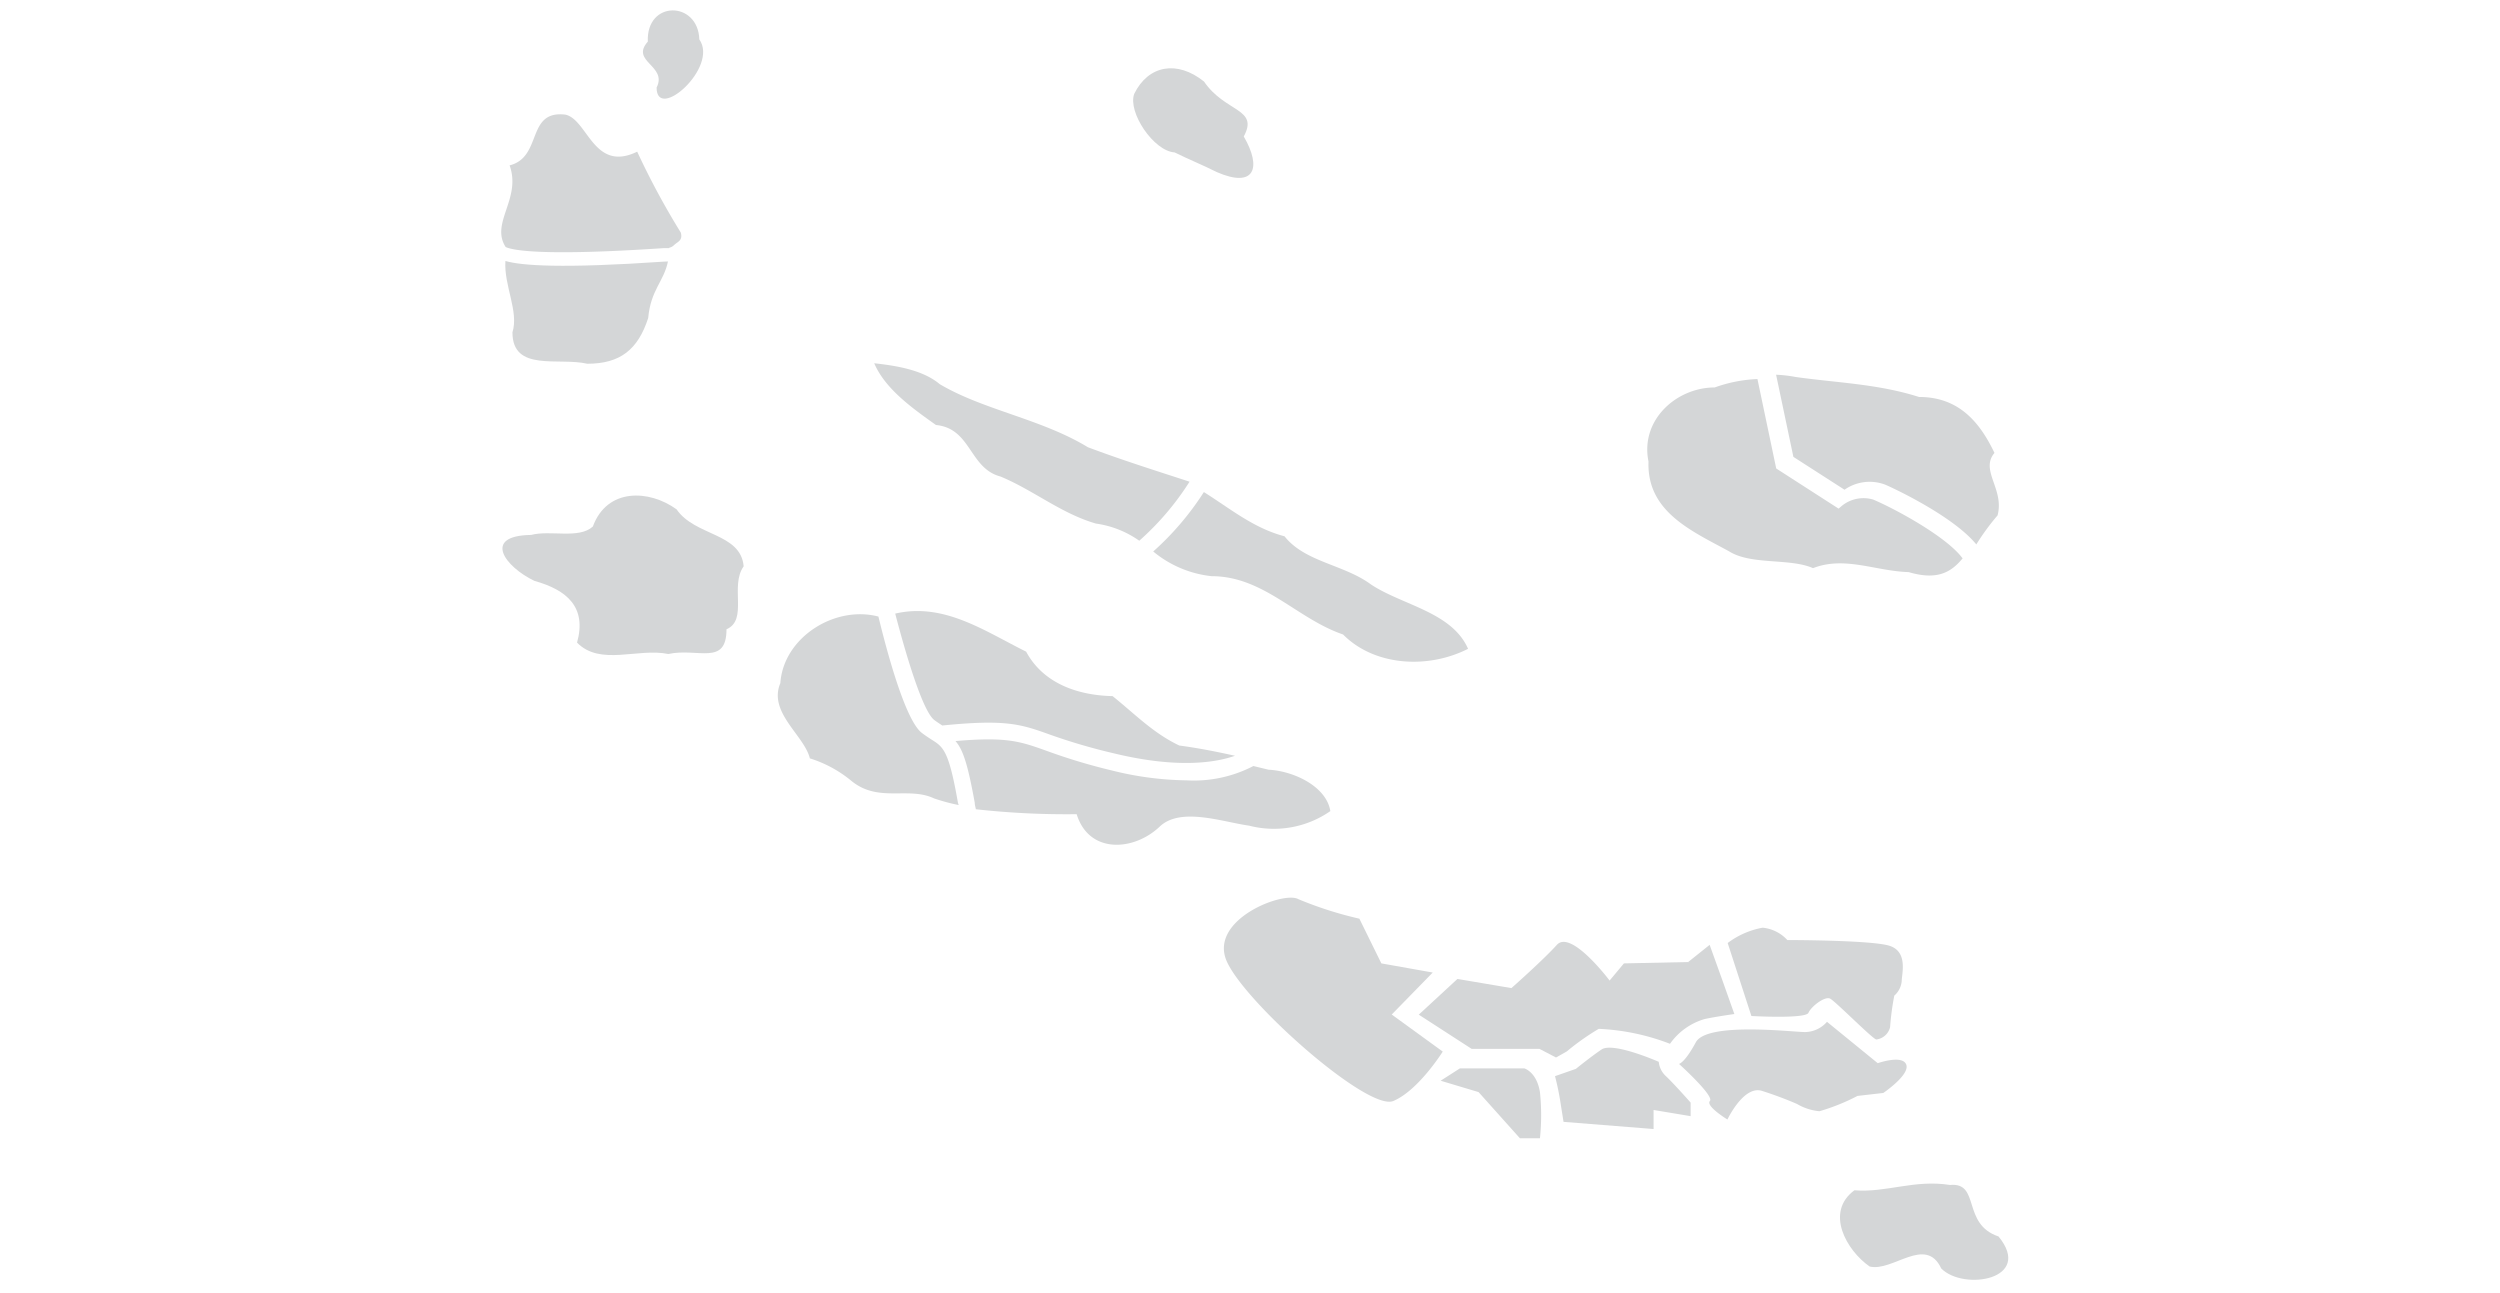 <svg xmlns="http://www.w3.org/2000/svg" viewBox="0 0 202.41 104.68"><defs><style>.cls-1{fill:#d4d6d7;}</style></defs><path id="vila-da-praia-da-vitoria" class="cls-1" d="M161.48,36.67c-1.23-2.58-2.95-4.53-6.11-4.53-3.36-1.07-6.72-1.15-10-1.62a10.64,10.64,0,0,0-1.57-.18l1.4,6.65,4.14,2.66a3.55,3.55,0,0,1,3.24-.43c.06,0,5.43,2.41,7.43,4.86a18.91,18.91,0,0,1,1.72-2.35C162.3,39.6,160.29,38.09,161.48,36.67Z"></path><path id="vila-do-porto" class="cls-1" d="M157.17,102.7c1.82,1.84,7.49.89,4.64-2.59-3-1-1.45-4.41-3.93-4.17-2.89-.46-5.14.64-7.74.43-2.4,1.77-.65,4.86,1.23,6.17C153.24,103,155.91,100,157.17,102.7Z"></path><path id="vila-franca-do-campo" class="cls-1" d="M125.9,87.13a21.57,21.57,0,0,1,.46,2.25l.23,1.45,7.29.58V89.87l3,.5v-1.1s-1.38-1.56-2-2.14a1.8,1.8,0,0,1-.58-1.16s-3.7-1.63-4.63-1-2.08,1.57-2.08,1.57Z"></path><path id="velas" class="cls-1" d="M96.31,39c-2.82-.92-5.52-1.77-8.23-2.79-3.78-2.3-8.44-3-12-5.11-1.4-1.18-3.62-1.5-5.3-1.69.88,2.07,3.07,3.63,5,5,2.86.28,2.69,3.5,5.22,4.17,2.68,1.11,4.92,3,7.73,3.81a8,8,0,0,1,3.51,1.39A22.28,22.28,0,0,0,96.31,39Z"></path><path id="sao-roque-do-pico" class="cls-1" d="M75.65,58.3c.24.18.45.31.64.44,5.18-.52,6.36-.11,8.78.76A47.54,47.54,0,0,0,90.21,61c5.22,1.26,8.28.72,9.78.19-1.48-.33-3-.63-4.51-.83-2.11-1-3.58-2.54-5.4-4-2.78-.06-5.6-1-7-3.6-3.34-1.65-6.65-4-10.6-3.08C73.4,53.21,74.73,57.61,75.65,58.3Z"></path><path id="santa-cruz-da-graciosa" class="cls-1" d="M98.51,13.93c3.09,1.35,3.66-.36,2.19-2.88,1.24-2.29-1.5-1.93-3.22-4.45-2.17-1.74-4.51-1.33-5.65,1-.54,1.48,1.57,4.63,3.27,4.74C96.25,12.91,97.36,13.35,98.51,13.93Z"></path><path id="santa-cruz-das-flores" class="cls-1" d="M40.94,20c.53.25,2.82.76,12.79.09l.45,0c0-.08.14,0,.41-.26s.71-.35.53-1l0,0a62.33,62.33,0,0,1-3.53-6.55c-3.53,1.72-4-2.61-5.82-3-3.19-.37-1.82,3.43-4.51,4.11C42.23,16.09,39.68,18.05,40.94,20Z"></path><path id="ribeira-grande" class="cls-1" d="M118,79.26l-3.13,2.89,4.28,2.77h5.49l1.34.7.87-.49a19.83,19.83,0,0,1,2.59-1.83,18.18,18.18,0,0,1,5.77,1.21,5.21,5.21,0,0,1,2.79-2c.85-.19,2.42-.41,2.42-.41l-1-2.82-1-2.78-1.74,1.39-5.2.11-1.16,1.39s-3.12-4.16-4.27-2.89S122.37,80,122.37,80Z"></path><path id="povoacao" class="cls-1" d="M139.86,90.64s1.31-2.78,2.79-2.32a30.22,30.22,0,0,1,2.84,1.06,4.39,4.39,0,0,0,1.82.59,16.74,16.74,0,0,0,3.08-1.24l2.09-.24s2.16-1.46,1.86-2.29-2.31-.12-2.31-.12l-4.11-3.35a2.4,2.4,0,0,1-1.78.83c-1,0-7.94-.84-8.84.83s-1.36,1.75-1.36,1.75,2.87,2.59,2.5,3S139.86,90.64,139.86,90.64Z"></path><path id="ponta-delgada" class="cls-1" d="M116,78.74,111.84,78l-1.78-3.62a30.32,30.32,0,0,1-4.94-1.58c-1.19-.69-7.33,1.67-5.78,5.07S110.77,90,112.81,89.14s4-4,4-4l-4.13-3Z"></path><path id="nordeste" class="cls-1" d="M139.88,76.35l1.92,5.91s4.4.25,4.62-.26,1.32-1.36,1.75-1.15,3.5,3.33,3.75,3.31a1.31,1.31,0,0,0,1.11-1,21,21,0,0,1,.34-2.55,1.77,1.77,0,0,0,.6-1.17c0-.6.56-2.47-1.11-2.9s-8.15-.43-8.15-.43a3.12,3.12,0,0,0-2-1A6.69,6.69,0,0,0,139.88,76.35Z"></path><path id="madalena" class="cls-1" d="M77.56,65c-.74-4.24-1.18-4.52-2.14-5.12-.23-.15-.48-.31-.77-.53-1.35-1-2.85-6.63-3.53-9.43-3.53-.93-7.69,1.69-7.94,5.39-1,2.37,1.93,4.22,2.39,6.09a9.9,9.9,0,0,1,3.31,1.78c2.21,1.86,4.64.47,6.74,1.46a15.57,15.57,0,0,0,2,.54Z"></path><path id="lajes-do-pico" class="cls-1" d="M102.71,62.32l-1.23-.3a10.44,10.44,0,0,1-5.4,1.16,26,26,0,0,1-6.06-.8,47,47,0,0,1-5.23-1.57c-2.2-.79-3.27-1.17-7.43-.81.61.7,1,1.89,1.56,5,0,.18.06.35.09.52a66.47,66.47,0,0,0,8.16.4c1,3.24,4.63,3,6.73,1,1.69-1.6,5.08-.37,7.24-.07a8,8,0,0,0,6.57-1.18C107.38,63.62,104.65,62.41,102.71,62.32Z"></path><path id="lajes-das-flores" class="cls-1" d="M53.79,21.18c-8.3.57-11.56.33-12.87-.05-.13,2,1.1,4.07.57,5.78,0,3.23,3.74,2,6.06,2.54,2.66,0,4.1-1.14,4.93-3.7.21-2.3,1.27-2.95,1.6-4.58Z"></path><path id="lagoa-acores" class="cls-1" d="M116.64,87.5l1.56-1h5.21s1,.27,1.27,1.92a18.08,18.08,0,0,1,0,3.74h-1.62l-3.35-3.74Z"></path><path id="horta" class="cls-1" d="M48,42.63c1.15-3.14,4.56-3,6.78-1.39,1.49,2.18,5.19,1.89,5.43,4.61-1.14,1.61.38,4.33-1.39,5.1,0,3-2.33,1.48-4.71,2-2.47-.51-5.5,1-7.39-.92.8-2.87-.81-4.26-3.45-5C40.9,45.9,39,43.37,43,43.31,44.57,42.9,46.87,43.66,48,42.63Z"></path><path id="corvo" class="cls-1" d="M52.45,3.37C52.31,0,56.52.06,56.62,3.19c1.59,2.27-3.46,6.7-3.46,3.9C54.07,5.31,51,5,52.45,3.37Z"></path><path id="calheta-acores" class="cls-1" d="M111,47.32c-2.19-1.62-5.35-1.81-7-3.9-2.52-.66-4.42-2.26-6.53-3.58a23.11,23.11,0,0,1-4.1,4.81,8.87,8.87,0,0,0,4.73,2c4.22,0,6.89,3.44,10.64,4.72,2.55,2.57,6.88,2.81,10.12,1.16C117.56,49.55,113.53,49,111,47.32Z"></path><path id="angra-do-heroismo" class="cls-1" d="M151.67,40.45a2.78,2.78,0,0,0-2.54.5l-.27.23-5.05-3.25-1.52-7.24a11.48,11.48,0,0,0-3.46.68c-3.09,0-6.05,2.63-5.36,6-.15,4.06,3.5,5.62,6.51,7.26,1.79,1.14,4.93.54,6.81,1.37,2.57-1,5.05.24,7.74.32,2.34.69,3.45,0,4.37-1.11C157.63,43.47,153.48,41.22,151.67,40.45Z"></path></svg>